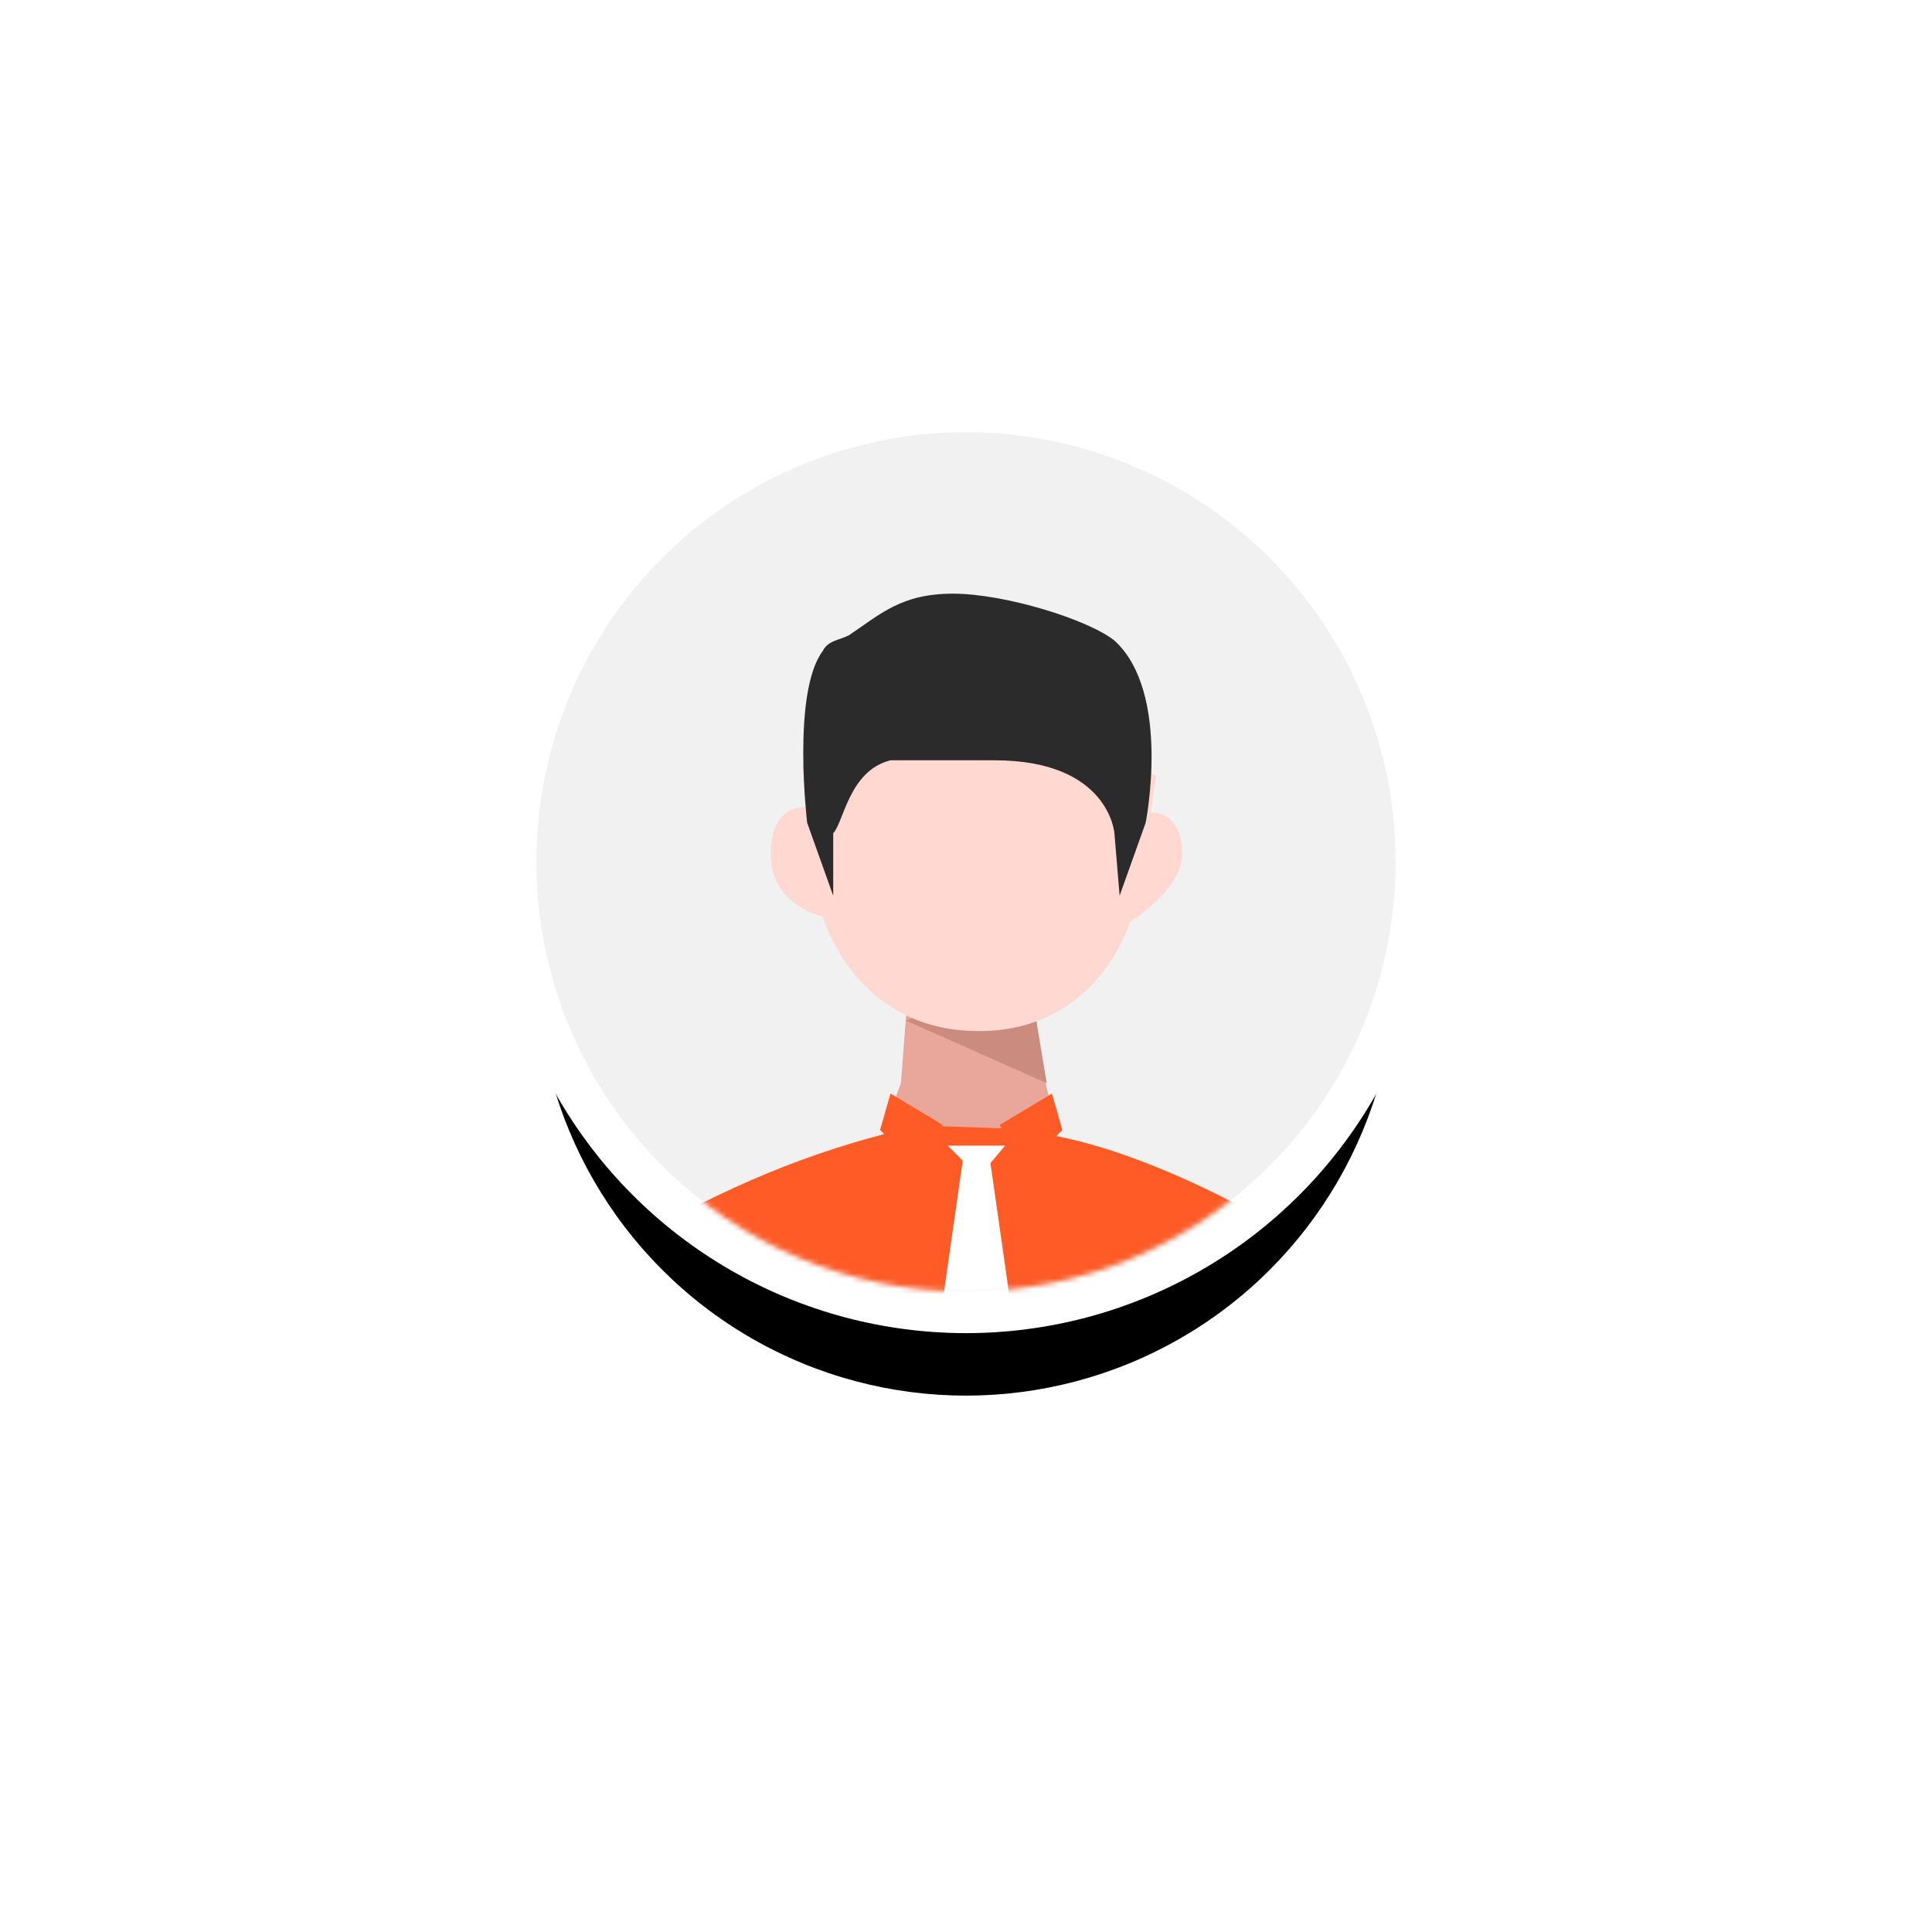 <svg width="371" height="371" xmlns="http://www.w3.org/2000/svg" xmlns:xlink="http://www.w3.org/1999/xlink"><defs><filter x="-101.8%" y="-89.7%" width="303.6%" height="303.6%" filterUnits="objectBoundingBox" id="b"><feMorphology radius="8" operator="dilate" in="SourceAlpha" result="shadowSpreadOuter1"/><feOffset dy="20" in="shadowSpreadOuter1" result="shadowOffsetOuter1"/><feGaussianBlur stdDeviation="50" in="shadowOffsetOuter1" result="shadowBlurOuter1"/><feComposite in="shadowBlurOuter1" in2="SourceAlpha" operator="out" result="shadowBlurOuter1"/><feColorMatrix values="0 0 0 0 0.664 0 0 0 0 0.664 0 0 0 0 0.664 0 0 0 0.5 0" in="shadowBlurOuter1"/></filter><circle id="a" cx="82.5" cy="82.5" r="82.5"/></defs><g transform="translate(103 83)" fill="none" fill-rule="evenodd"><mask id="c" fill="#fff"><use xlink:href="#a"/></mask><use fill="#000" filter="url(#b)" xlink:href="#a"/><circle stroke="#FFF" stroke-width="8" fill="#F1F1F1" cx="82.5" cy="82.5" r="86.5"/><g mask="url(#c)"><path d="M72 128l12-1 13 1 2 7c22 4 48 20 48 21l-25 19-37 11s-42-9-49-14c-8-5-17-17-17-17 17-10 34-17 51-21l2-6z" fill="#FF5B27"/><path d="M71 112l-1 13-3 8h3l29 1c1 0 2 0 1-1a81 81 0 01-4-21H71z" fill="#E9A69A"/><path d="M71 113l27 12-3-18c0-3-8-1-24 6z" fill="#CB8B7F"/><path d="M52 72s-7-1-7 9 10 12 10 12 6 22 30 22c23 0 29-21 29-21s10-6 10-13-4-8-6-8l1-7-35-17-33 15 1 8z" fill="#FFD8D1"/><path d="M52 75s-3-25 3-33c1-2 3-2 5-3 6-4 10-8 20-8s26 5 31 9c11 10 6 35 6 35l-5 14-1-12s-1-14-23-14H68c-8 2-9 12-11 14v12l-5-14z" fill="#2B2B2B"/><path fill="#FFF" d="M79 137h11l-5 6z"/><path fill="#FFF" d="M82 139l-6 42 8 7 9-7-6-42z"/><path d="M68 127l-2 7 8 8 4-9-10-6zm31 0l2 7-8 8-4-9 10-6z" fill="#FF5B27"/></g></g></svg>